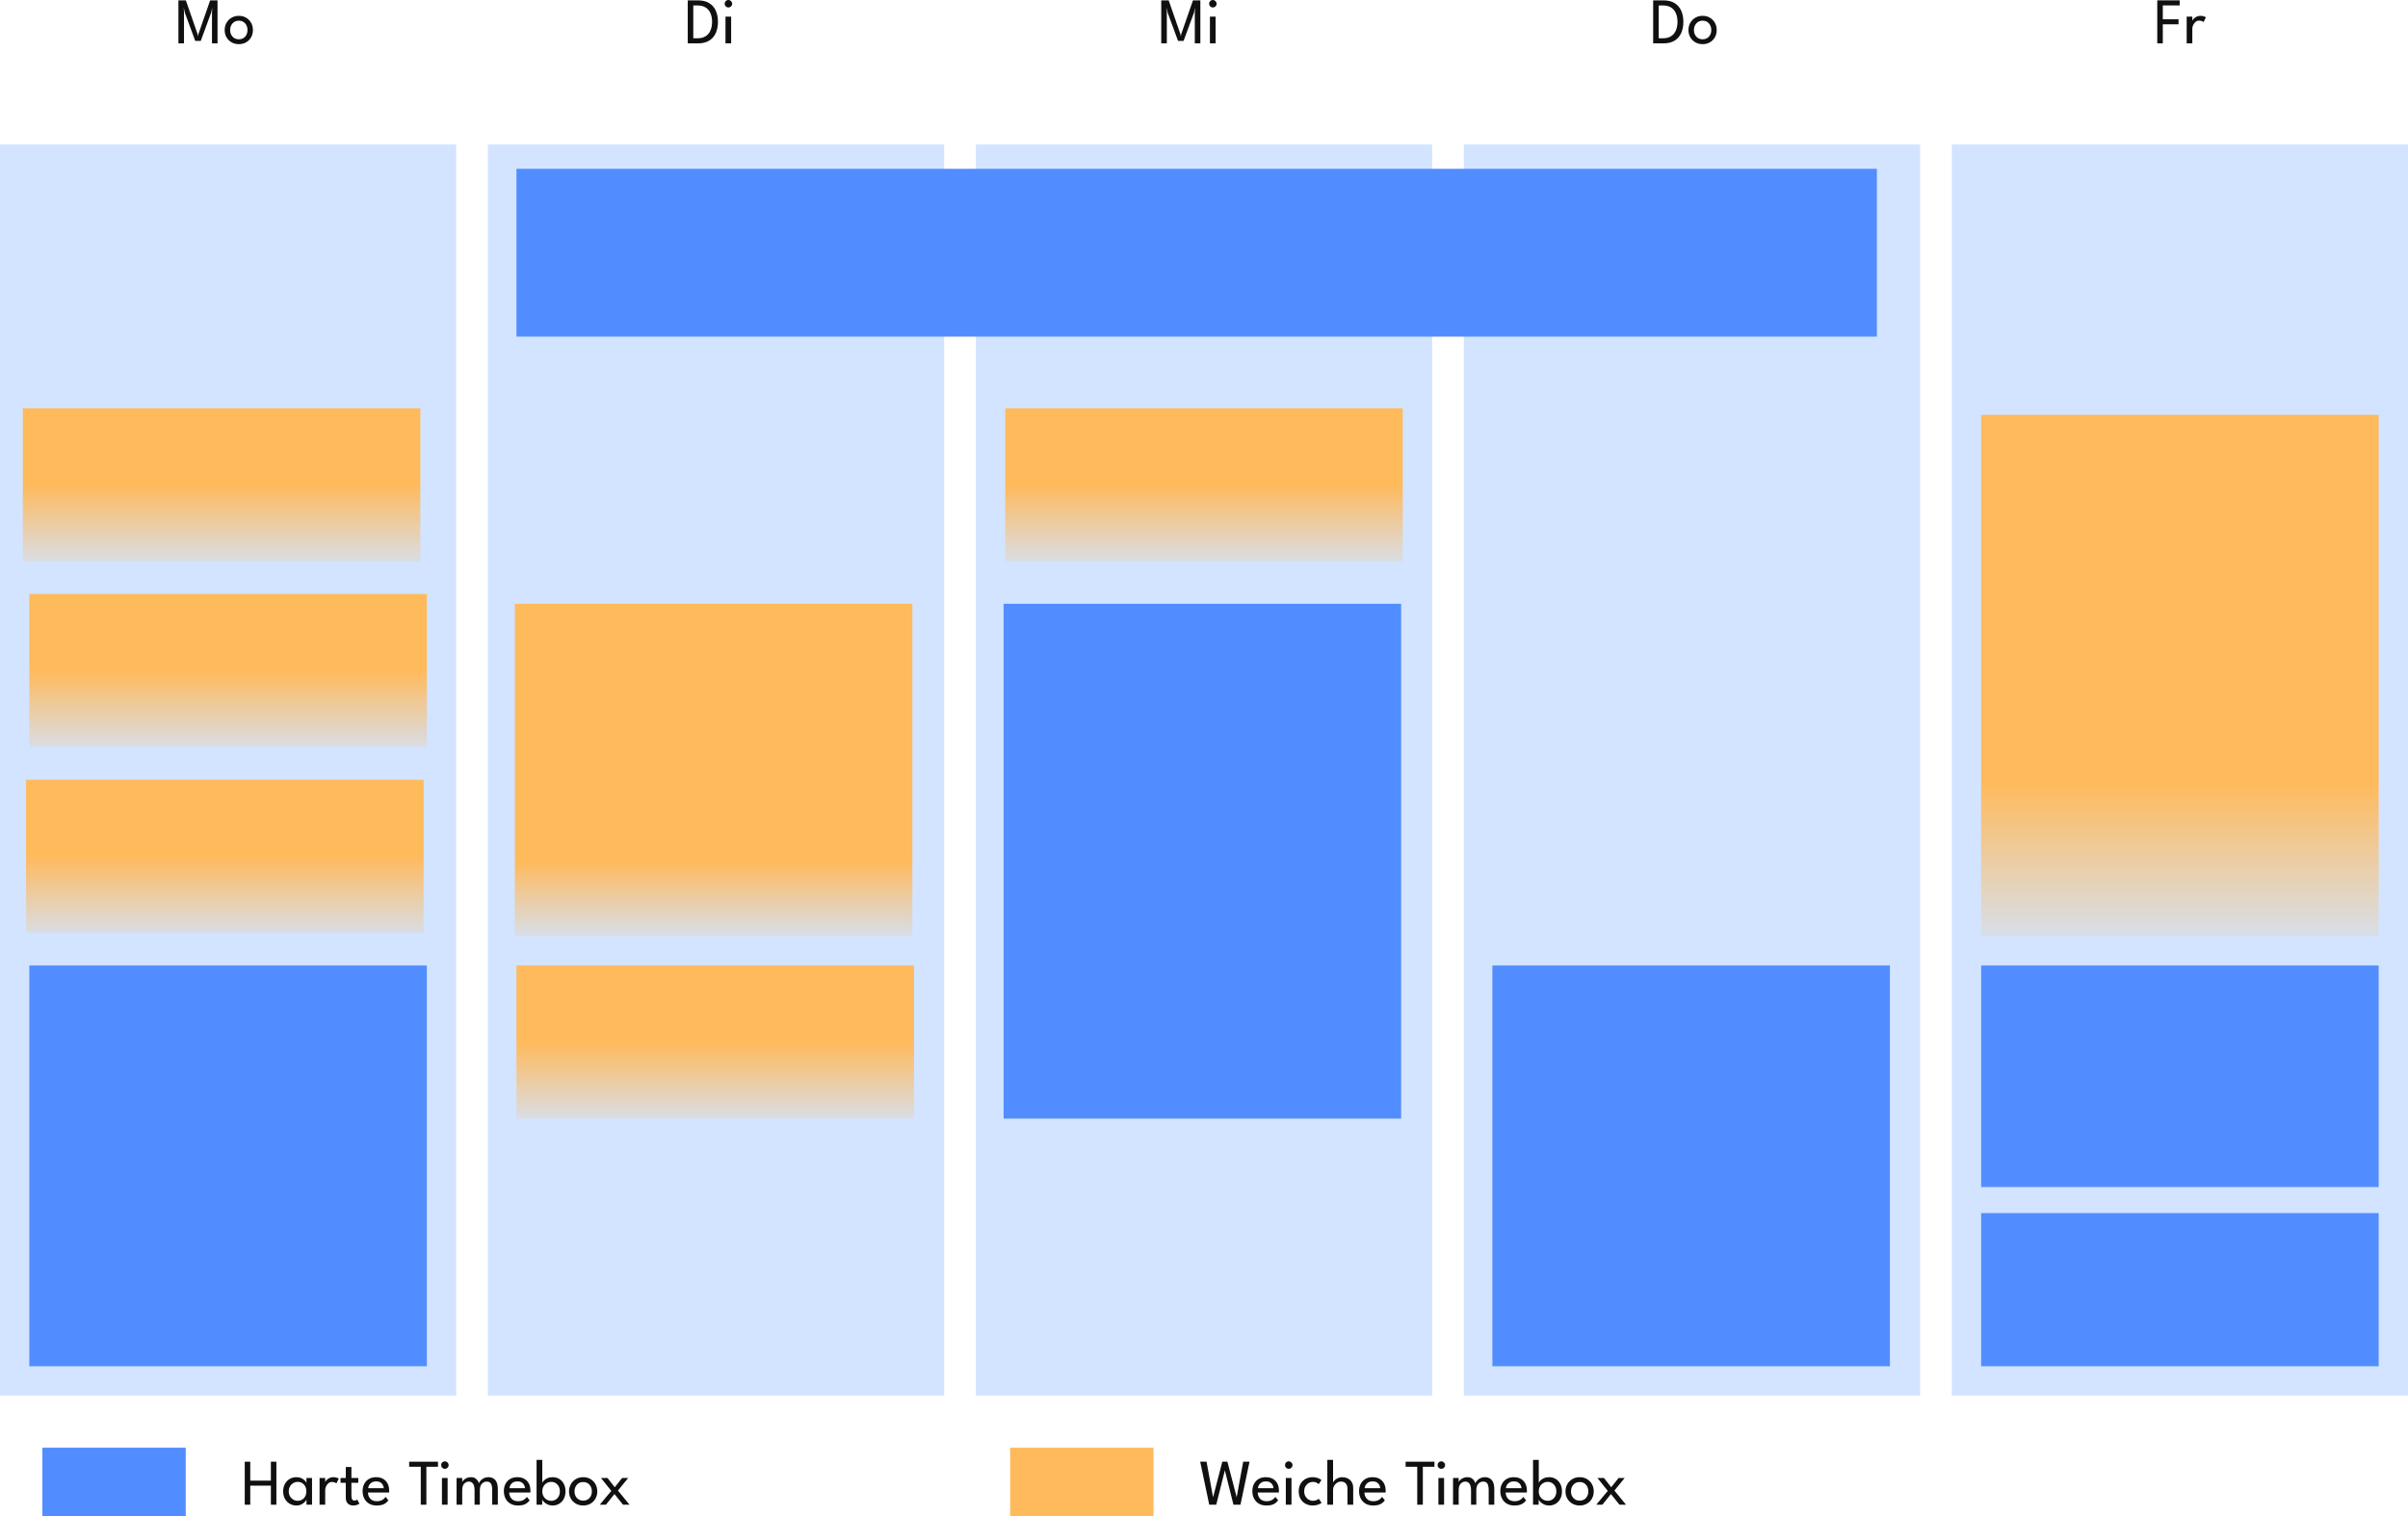 <?xml version="1.0" encoding="UTF-8" standalone="no"?>
<!DOCTYPE svg PUBLIC "-//W3C//DTD SVG 1.1//EN" "http://www.w3.org/Graphics/SVG/1.1/DTD/svg11.dtd">
<svg xmlns="http://www.w3.org/2000/svg" xmlns:xl="http://www.w3.org/1999/xlink" xmlns:dc="http://purl.org/dc/elements/1.1/" version="1.1" viewBox="82 14.69 739 465.31" width="739" height="465.31">
  <defs>
    <linearGradient x1="0" x2="1" id="Gradient" gradientUnits="userSpaceOnUse">
      <stop offset="0" stop-color="#ffba5c"/>
      <stop offset=".774" stop-color="#ffba5c"/>
      <stop offset="1" stop-color="#ffba5c" stop-opacity=".136"/>
    </linearGradient>
    <linearGradient id="Obj_Gradient" xl:href="#Gradient" gradientTransform="translate(301 200) rotate(90) scale(102)"/>
    <linearGradient x1="0" x2="1" id="Gradient_2" gradientUnits="userSpaceOnUse">
      <stop offset="0" stop-color="#ffba5c"/>
      <stop offset=".705" stop-color="#ffba5c"/>
      <stop offset="1" stop-color="#ffba5c" stop-opacity=".139"/>
    </linearGradient>
    <linearGradient id="Obj_Gradient_2" xl:href="#Gradient_2" gradientTransform="translate(751 142) rotate(90) scale(160)"/>
    <linearGradient x1="0" x2="1" id="Gradient_3" gradientUnits="userSpaceOnUse">
      <stop offset="0" stop-color="#ffba5c"/>
      <stop offset=".5" stop-color="#ffba5c"/>
      <stop offset="1" stop-color="#ffba5c" stop-opacity=".163"/>
    </linearGradient>
    <linearGradient id="Obj_Gradient_3" xl:href="#Gradient_3" gradientTransform="translate(150 140) rotate(90) scale(47)"/>
    <linearGradient id="Obj_Gradient_4" xl:href="#Gradient_3" gradientTransform="translate(451.5 140) rotate(90) scale(47)"/>
    <linearGradient id="Obj_Gradient_5" xl:href="#Gradient_3" gradientTransform="translate(301.5 311) rotate(90) scale(47)"/>
    <linearGradient id="Obj_Gradient_6" xl:href="#Gradient_3" gradientTransform="translate(152 197) rotate(90) scale(47)"/>
    <linearGradient id="Obj_Gradient_7" xl:href="#Gradient_3" gradientTransform="translate(151 254) rotate(90) scale(47)"/>
  </defs>
  <g id="Canvas_Form" fill="none" stroke-opacity="1" stroke-dasharray="none" fill-opacity="1" stroke="none">
    <title>Canvas Form</title>
    <g id="Canvas_Form_Ebene_4">
      <title>Ebene 4</title>
      <g id="Graphic_802">
        <rect x="231.75" y="59" width="140" height="384" fill="#d2e4ff"/>
      </g>
      <g id="Graphic_801">
        <rect x="240" y="200" width="122" height="102" fill="url(#Obj_Gradient)"/>
      </g>
      <g id="Graphic_805">
        <rect x="381.5" y="59" width="140" height="384" fill="#d2e4ff"/>
      </g>
      <g id="Graphic_803">
        <rect x="390" y="200" width="122" height="158" fill="#528dff"/>
      </g>
      <g id="Graphic_808">
        <rect x="531.25" y="59" width="140" height="384" fill="#d2e4ff"/>
      </g>
      <g id="Graphic_806">
        <rect x="540" y="311" width="122" height="123" fill="#528dff"/>
      </g>
      <g id="Graphic_811">
        <rect x="681" y="59" width="140" height="384" fill="#d2e4ff"/>
      </g>
      <g id="Graphic_810">
        <rect x="690" y="142" width="122" height="160" fill="url(#Obj_Gradient_2)"/>
      </g>
      <g id="Graphic_814">
        <rect x="82" y="59" width="140" height="384" fill="#d2e4ff"/>
      </g>
      <g id="Graphic_812">
        <rect x="91" y="311" width="122" height="123" fill="#528dff"/>
      </g>
      <g id="Graphic_800">
        <rect x="240.5" y="66.5" width="417.5" height="51.5" fill="#528dff"/>
      </g>
      <g id="Graphic_821">
        <rect x="89" y="140" width="122" height="47" fill="url(#Obj_Gradient_3)"/>
      </g>
      <g id="Graphic_823">
        <rect x="690" y="311" width="122" height="68" fill="#528dff"/>
      </g>
      <g id="Graphic_824">
        <rect x="690" y="387" width="122" height="47" fill="#528dff"/>
      </g>
      <g id="Graphic_825">
        <rect x="390.5" y="140" width="122" height="47" fill="url(#Obj_Gradient_4)"/>
      </g>
      <g id="Graphic_826">
        <rect x="240.5" y="311" width="122" height="47" fill="url(#Obj_Gradient_5)"/>
      </g>
      <g id="Graphic_827">
        <rect x="91" y="197" width="122" height="47" fill="url(#Obj_Gradient_6)"/>
      </g>
      <g id="Graphic_829">
        <rect x="90" y="254" width="122" height="47" fill="url(#Obj_Gradient_7)"/>
      </g>
    </g>
    <g id="Canvas_Form_Ebene_2">
      <title>Ebene 2</title>
      <g id="Group_859">
        <title>Fr</title>
        <g id="Graphic_857">
          <path d="M 744.05 14.8 L 750.93 14.8 L 750.93 16.35 L 745.75 16.35 L 745.75 20.61 L 750.58 20.61 L 750.58 22.15 L 745.75 22.15 L 745.75 28 L 744.05 28 Z" fill="#101010"/>
        </g>
        <g id="Graphic_858">
          <path d="M 754.81 28 L 753.08 28 L 753.08 19.79 L 754.81 19.79 L 754.81 21.05 C 754.883 20.87 755.032 20.662 755.255 20.425 C 755.478 20.188 755.765 19.983 756.115 19.81 C 756.465 19.637 756.877 19.55 757.35 19.55 C 757.73 19.55 758.065 19.602 758.355 19.705 C 758.645 19.808 758.85 19.91 758.97 20.01 L 758.26 21.45 C 758.167 21.363 758.003 21.27 757.77 21.17 C 757.537 21.07 757.247 21.02 756.9 21.02 C 756.46 21.02 756.083 21.157 755.77 21.43 C 755.457 21.703 755.218 22.032 755.055 22.415 C 754.892 22.798 754.81 23.153 754.81 23.48 Z" fill="#101010"/>
        </g>
      </g>
      <g id="Group_862">
        <title>Do</title>
        <g id="Graphic_860">
          <path d="M 589.345 14.8 L 592.455 14.8 C 593.862 14.8 595.02 15.082 595.93 15.645 C 596.84 16.208 597.515 16.987 597.955 17.98 C 598.395 18.973 598.615 20.11 598.615 21.39 C 598.615 22.677 598.395 23.817 597.955 24.81 C 597.515 25.803 596.842 26.583 595.935 27.15 C 595.028 27.717 593.868 28 592.455 28 L 589.345 28 Z M 591.045 16.36 L 591.045 26.44 L 592.315 26.44 C 593.348 26.44 594.197 26.223 594.86 25.79 C 595.523 25.357 596.013 24.762 596.33 24.005 C 596.647 23.248 596.808 22.383 596.815 21.41 C 596.815 20.437 596.658 19.57 596.345 18.81 C 596.032 18.05 595.542 17.452 594.875 17.015 C 594.208 16.578 593.355 16.36 592.315 16.36 Z" fill="#101010"/>
        </g>
        <g id="Graphic_861">
          <path d="M 604.535 28.24 C 603.688 28.24 602.937 28.05 602.28 27.67 C 601.623 27.29 601.108 26.775 600.735 26.125 C 600.362 25.475 600.175 24.74 600.175 23.92 C 600.175 23.1 600.362 22.36 600.735 21.7 C 601.108 21.04 601.623 20.517 602.28 20.13 C 602.937 19.743 603.688 19.55 604.535 19.55 C 605.375 19.55 606.12 19.743 606.77 20.13 C 607.42 20.517 607.928 21.04 608.295 21.7 C 608.662 22.36 608.845 23.1 608.845 23.92 C 608.845 24.74 608.662 25.475 608.295 26.125 C 607.928 26.775 607.42 27.29 606.77 27.67 C 606.12 28.05 605.375 28.24 604.535 28.24 Z M 604.535 26.75 C 605.335 26.75 605.977 26.48 606.46 25.94 C 606.943 25.4 607.185 24.723 607.185 23.91 C 607.185 23.103 606.943 22.423 606.46 21.87 C 605.977 21.317 605.335 21.04 604.535 21.04 C 603.728 21.04 603.08 21.317 602.59 21.87 C 602.1 22.423 601.855 23.103 601.855 23.91 C 601.855 24.723 602.1 25.4 602.59 25.94 C 603.08 26.48 603.728 26.75 604.535 26.75 Z" fill="#101010"/>
        </g>
      </g>
      <g id="Group_865">
        <title>Mi</title>
        <g id="Graphic_863">
          <path d="M 450.38 14.8 L 450.38 28 L 448.68 28 L 448.68 18.47 L 448.77 17.01 L 448.41 18.62 L 445.23 27.25 L 443.54 27.25 L 440.36 18.62 L 440.01 17.01 L 440.09 18.47 L 440.09 28 L 438.38 28 L 438.38 14.8 L 440.66 14.8 L 444.26 25.16 L 444.38 25.83 L 444.51 25.16 L 448.12 14.8 Z" fill="#101010"/>
        </g>
        <g id="Graphic_864">
          <path d="M 454.21 16.98 C 453.897 16.98 453.628 16.868 453.405 16.645 C 453.182 16.422 453.07 16.153 453.07 15.84 C 453.07 15.527 453.182 15.257 453.405 15.03 C 453.628 14.803 453.897 14.69 454.21 14.69 C 454.523 14.69 454.795 14.803 455.025 15.03 C 455.255 15.257 455.37 15.527 455.37 15.84 C 455.37 16.153 455.257 16.422 455.03 16.645 C 454.803 16.868 454.53 16.98 454.21 16.98 Z M 453.32 28 L 453.32 19.79 L 455.06 19.79 L 455.06 28 Z" fill="#101010"/>
        </g>
      </g>
      <g id="Group_868">
        <title>Di</title>
        <g id="Graphic_866">
          <path d="M 293.065 14.8 L 296.175 14.8 C 297.582 14.8 298.74 15.082 299.65 15.645 C 300.56 16.208 301.235 16.987 301.675 17.98 C 302.115 18.973 302.335 20.11 302.335 21.39 C 302.335 22.677 302.115 23.817 301.675 24.81 C 301.235 25.803 300.562 26.583 299.655 27.15 C 298.748 27.717 297.588 28 296.175 28 L 293.065 28 Z M 294.765 16.36 L 294.765 26.44 L 296.035 26.44 C 297.068 26.44 297.917 26.223 298.58 25.79 C 299.243 25.357 299.733 24.762 300.05 24.005 C 300.367 23.248 300.528 22.383 300.535 21.41 C 300.535 20.437 300.378 19.57 300.065 18.81 C 299.752 18.05 299.262 17.452 298.595 17.015 C 297.928 16.578 297.075 16.36 296.035 16.36 Z" fill="#101010"/>
        </g>
        <g id="Graphic_867">
          <path d="M 305.535 16.98 C 305.222 16.98 304.953 16.868 304.73 16.645 C 304.507 16.422 304.395 16.153 304.395 15.84 C 304.395 15.527 304.507 15.257 304.73 15.03 C 304.953 14.803 305.222 14.69 305.535 14.69 C 305.848 14.69 306.12 14.803 306.35 15.03 C 306.58 15.257 306.695 15.527 306.695 15.84 C 306.695 16.153 306.582 16.422 306.355 16.645 C 306.128 16.868 305.855 16.98 305.535 16.98 Z M 304.645 28 L 304.645 19.79 L 306.385 19.79 L 306.385 28 Z" fill="#101010"/>
        </g>
      </g>
      <g id="Group_871">
        <title>Mo</title>
        <g id="Graphic_869">
          <path d="M 148.757 14.8 L 148.757 28 L 147.057 28 L 147.057 18.47 L 147.147 17.01 L 146.787 18.62 L 143.607 27.25 L 141.917 27.25 L 138.737 18.62 L 138.387 17.01 L 138.467 18.47 L 138.467 28 L 136.757 28 L 136.757 14.8 L 139.037 14.8 L 142.637 25.16 L 142.757 25.83 L 142.887 25.16 L 146.497 14.8 Z" fill="#101010"/>
        </g>
        <g id="Graphic_870">
          <path d="M 155.307 28.24 C 154.46 28.24 153.708 28.05 153.052 27.67 C 152.395 27.29 151.88 26.775 151.507 26.125 C 151.133 25.475 150.947 24.74 150.947 23.92 C 150.947 23.1 151.133 22.36 151.507 21.7 C 151.88 21.04 152.395 20.517 153.052 20.13 C 153.708 19.743 154.46 19.55 155.307 19.55 C 156.147 19.55 156.892 19.743 157.542 20.13 C 158.192 20.517 158.7 21.04 159.067 21.7 C 159.433 22.36 159.617 23.1 159.617 23.92 C 159.617 24.74 159.433 25.475 159.067 26.125 C 158.7 26.775 158.192 27.29 157.542 27.67 C 156.892 28.05 156.147 28.24 155.307 28.24 Z M 155.307 26.75 C 156.107 26.75 156.748 26.48 157.232 25.94 C 157.715 25.4 157.957 24.723 157.957 23.91 C 157.957 23.103 157.715 22.423 157.232 21.87 C 156.748 21.317 156.107 21.04 155.307 21.04 C 154.5 21.04 153.852 21.317 153.362 21.87 C 152.872 22.423 152.627 23.103 152.627 23.91 C 152.627 24.723 152.872 25.4 153.362 25.94 C 153.852 26.48 154.5 26.75 155.307 26.75 Z" fill="#101010"/>
        </g>
      </g>
    </g>
    <g id="Canvas_Form_Ebene_5">
      <title>Ebene 5</title>
      <g id="Graphic_816">
        <rect x="95" y="459" width="44" height="21" fill="#528dff"/>
      </g>
      <g id="Graphic_817">
        <rect x="392" y="459" width="44" height="21" fill="#ffba5c"/>
      </g>
      <g id="Group_843">
        <title>Weiche Timebox</title>
        <g id="Graphic_830">
          <path d="M 462.69 476.5 L 460.54 476.5 L 457.9 465.95 L 455.26 476.5 L 453.11 476.5 L 450.33 463.3 L 452.28 463.3 L 454.28 474.22 L 457.12 463.3 L 458.68 463.3 L 461.53 474.21 L 463.53 463.3 L 465.47 463.3 Z" fill="#101010"/>
        </g>
        <g id="Graphic_831">
          <path d="M 467.98 472.75 C 467.993 473.49 468.23 474.122 468.69 474.645 C 469.15 475.168 469.833 475.43 470.74 475.43 C 471.247 475.43 471.678 475.355 472.035 475.205 C 472.392 475.055 472.682 474.875 472.905 474.665 C 473.128 474.455 473.293 474.267 473.4 474.1 L 474.25 475.15 C 473.91 475.637 473.465 476.023 472.915 476.31 C 472.365 476.597 471.603 476.74 470.63 476.74 C 469.75 476.74 468.988 476.552 468.345 476.175 C 467.702 475.798 467.207 475.277 466.86 474.61 C 466.513 473.943 466.34 473.173 466.34 472.3 C 466.34 471.5 466.503 470.778 466.83 470.135 C 467.157 469.492 467.632 468.983 468.255 468.61 C 468.878 468.237 469.63 468.05 470.51 468.05 C 471.723 468.05 472.692 468.42 473.415 469.16 C 474.138 469.9 474.5 470.907 474.5 472.18 C 474.5 472.233 474.497 472.33 474.49 472.47 C 474.483 472.61 474.477 472.703 474.47 472.75 Z M 472.84 471.44 C 472.827 471.167 472.747 470.867 472.6 470.54 C 472.453 470.213 472.213 469.933 471.88 469.7 C 471.547 469.467 471.097 469.35 470.53 469.35 C 469.943 469.35 469.472 469.463 469.115 469.69 C 468.758 469.917 468.497 470.192 468.33 470.515 C 468.163 470.838 468.067 471.147 468.04 471.44 Z" fill="#101010"/>
        </g>
        <g id="Graphic_832">
          <path d="M 477.5 465.48 C 477.187 465.48 476.918 465.368 476.695 465.145 C 476.472 464.922 476.36 464.653 476.36 464.34 C 476.36 464.027 476.472 463.757 476.695 463.53 C 476.918 463.303 477.187 463.19 477.5 463.19 C 477.813 463.19 478.085 463.303 478.315 463.53 C 478.545 463.757 478.66 464.027 478.66 464.34 C 478.66 464.653 478.547 464.922 478.32 465.145 C 478.093 465.368 477.82 465.48 477.5 465.48 Z M 476.61 476.5 L 476.61 468.29 L 478.35 468.29 L 478.35 476.5 Z" fill="#101010"/>
        </g>
        <g id="Graphic_833">
          <path d="M 484.88 475.3 C 485.4 475.3 485.82 475.217 486.14 475.05 C 486.46 474.883 486.66 474.763 486.74 474.69 L 487.59 475.94 C 487.523 476 487.365 476.095 487.115 476.225 C 486.865 476.355 486.545 476.473 486.155 476.58 C 485.765 476.687 485.323 476.74 484.83 476.74 C 484.077 476.74 483.377 476.572 482.73 476.235 C 482.083 475.898 481.562 475.407 481.165 474.76 C 480.768 474.113 480.57 473.323 480.57 472.39 C 480.57 471.457 480.768 470.667 481.165 470.02 C 481.562 469.373 482.083 468.883 482.73 468.55 C 483.377 468.217 484.077 468.05 484.83 468.05 C 485.317 468.05 485.75 468.108 486.13 468.225 C 486.51 468.342 486.823 468.47 487.07 468.61 C 487.317 468.75 487.48 468.857 487.56 468.93 L 486.7 470.18 C 486.62 470.107 486.43 469.973 486.13 469.78 C 485.83 469.587 485.413 469.49 484.88 469.49 C 484.453 469.49 484.038 469.605 483.635 469.835 C 483.232 470.065 482.9 470.397 482.64 470.83 C 482.38 471.263 482.25 471.783 482.25 472.39 C 482.25 472.997 482.38 473.517 482.64 473.95 C 482.9 474.383 483.232 474.717 483.635 474.95 C 484.038 475.183 484.453 475.3 484.88 475.3 Z" fill="#101010"/>
        </g>
        <g id="Graphic_834">
          <path d="M 493.96 468.05 C 494.5 468.05 495.023 468.163 495.53 468.39 C 496.037 468.617 496.457 468.975 496.79 469.465 C 497.123 469.955 497.29 470.593 497.29 471.38 L 497.29 476.5 L 495.53 476.5 L 495.53 471.72 C 495.53 470.907 495.345 470.315 494.975 469.945 C 494.605 469.575 494.12 469.39 493.52 469.39 C 493.12 469.39 492.737 469.503 492.37 469.73 C 492.003 469.957 491.702 470.263 491.465 470.65 C 491.228 471.037 491.11 471.477 491.11 471.97 L 491.11 476.5 L 489.35 476.5 L 489.35 462.74 L 491.11 462.74 L 491.11 469.75 C 491.163 469.523 491.323 469.277 491.59 469.01 C 491.857 468.743 492.197 468.517 492.61 468.33 C 493.023 468.143 493.473 468.05 493.96 468.05 Z" fill="#101010"/>
        </g>
        <g id="Graphic_835">
          <path d="M 500.73 472.75 C 500.743 473.49 500.98 474.122 501.44 474.645 C 501.9 475.168 502.583 475.43 503.49 475.43 C 503.997 475.43 504.428 475.355 504.785 475.205 C 505.142 475.055 505.432 474.875 505.655 474.665 C 505.878 474.455 506.043 474.267 506.15 474.1 L 507 475.15 C 506.66 475.637 506.215 476.023 505.665 476.31 C 505.115 476.597 504.353 476.74 503.38 476.74 C 502.5 476.74 501.738 476.552 501.095 476.175 C 500.452 475.798 499.957 475.277 499.61 474.61 C 499.263 473.943 499.09 473.173 499.09 472.3 C 499.09 471.5 499.253 470.778 499.58 470.135 C 499.907 469.492 500.382 468.983 501.005 468.61 C 501.628 468.237 502.38 468.05 503.26 468.05 C 504.473 468.05 505.442 468.42 506.165 469.16 C 506.888 469.9 507.25 470.907 507.25 472.18 C 507.25 472.233 507.247 472.33 507.24 472.47 C 507.233 472.61 507.227 472.703 507.22 472.75 Z M 505.59 471.44 C 505.577 471.167 505.497 470.867 505.35 470.54 C 505.203 470.213 504.963 469.933 504.63 469.7 C 504.297 469.467 503.847 469.35 503.28 469.35 C 502.693 469.35 502.222 469.463 501.865 469.69 C 501.508 469.917 501.247 470.192 501.08 470.515 C 500.913 470.838 500.817 471.147 500.79 471.44 Z" fill="#101010"/>
        </g>
        <g id="Graphic_836">
          <path d="M 516.94 464.85 L 513.38 464.85 L 513.38 463.3 L 522.22 463.3 L 522.22 464.85 L 518.66 464.85 L 518.66 476.5 L 516.94 476.5 Z" fill="#101010"/>
        </g>
        <g id="Graphic_837">
          <path d="M 524.33 465.48 C 524.017 465.48 523.748 465.368 523.525 465.145 C 523.302 464.922 523.19 464.653 523.19 464.34 C 523.19 464.027 523.302 463.757 523.525 463.53 C 523.748 463.303 524.017 463.19 524.33 463.19 C 524.643 463.19 524.915 463.303 525.145 463.53 C 525.375 463.757 525.49 464.027 525.49 464.34 C 525.49 464.653 525.377 464.922 525.15 465.145 C 524.923 465.368 524.65 465.48 524.33 465.48 Z M 523.44 476.5 L 523.44 468.29 L 525.18 468.29 L 525.18 476.5 Z" fill="#101010"/>
        </g>
        <g id="Graphic_838">
          <path d="M 537.69 468.05 C 538.603 468.05 539.315 468.348 539.825 468.945 C 540.335 469.542 540.59 470.467 540.59 471.72 L 540.59 476.5 L 538.87 476.5 L 538.87 472.07 C 538.87 471.183 538.747 470.517 538.5 470.07 C 538.253 469.623 537.803 469.4 537.15 469.4 C 536.623 469.4 536.145 469.615 535.715 470.045 C 535.285 470.475 535.07 471.15 535.07 472.07 L 535.07 476.5 L 533.45 476.5 L 533.45 472.07 C 533.45 471.183 533.297 470.517 532.99 470.07 C 532.683 469.623 532.253 469.4 531.7 469.4 C 531.173 469.4 530.702 469.61 530.285 470.03 C 529.868 470.45 529.66 471.13 529.66 472.07 L 529.66 476.5 L 527.93 476.5 L 527.93 468.29 L 529.66 468.29 L 529.66 469.55 C 529.727 469.343 529.885 469.123 530.135 468.89 C 530.385 468.657 530.7 468.458 531.08 468.295 C 531.46 468.132 531.887 468.05 532.36 468.05 C 532.853 468.05 533.267 468.152 533.6 468.355 C 533.933 468.558 534.197 468.805 534.39 469.095 C 534.583 469.385 534.717 469.66 534.79 469.92 C 534.883 469.633 535.063 469.347 535.33 469.06 C 535.597 468.773 535.932 468.533 536.335 468.34 C 536.738 468.147 537.19 468.05 537.69 468.05 Z" fill="#101010"/>
        </g>
        <g id="Graphic_839">
          <path d="M 544.08 472.75 C 544.093 473.49 544.33 474.122 544.79 474.645 C 545.25 475.168 545.933 475.43 546.84 475.43 C 547.347 475.43 547.778 475.355 548.135 475.205 C 548.492 475.055 548.782 474.875 549.005 474.665 C 549.228 474.455 549.393 474.267 549.5 474.1 L 550.35 475.15 C 550.01 475.637 549.565 476.023 549.015 476.31 C 548.465 476.597 547.703 476.74 546.73 476.74 C 545.85 476.74 545.088 476.552 544.445 476.175 C 543.802 475.798 543.307 475.277 542.96 474.61 C 542.613 473.943 542.44 473.173 542.44 472.3 C 542.44 471.5 542.603 470.778 542.93 470.135 C 543.257 469.492 543.732 468.983 544.355 468.61 C 544.978 468.237 545.73 468.05 546.61 468.05 C 547.823 468.05 548.792 468.42 549.515 469.16 C 550.238 469.9 550.6 470.907 550.6 472.18 C 550.6 472.233 550.597 472.33 550.59 472.47 C 550.583 472.61 550.577 472.703 550.57 472.75 Z M 548.94 471.44 C 548.927 471.167 548.847 470.867 548.7 470.54 C 548.553 470.213 548.313 469.933 547.98 469.7 C 547.647 469.467 547.197 469.35 546.63 469.35 C 546.043 469.35 545.572 469.463 545.215 469.69 C 544.858 469.917 544.597 470.192 544.43 470.515 C 544.263 470.838 544.167 471.147 544.14 471.44 Z" fill="#101010"/>
        </g>
        <g id="Graphic_840">
          <path d="M 552.48 476.5 L 552.48 462.74 L 554.24 462.74 L 554.24 469.83 C 554.28 469.623 554.437 469.38 554.71 469.1 C 554.983 468.82 555.35 468.575 555.81 468.365 C 556.27 468.155 556.8 468.05 557.4 468.05 C 558.16 468.05 558.838 468.23 559.435 468.59 C 560.032 468.95 560.502 469.457 560.845 470.11 C 561.188 470.763 561.36 471.527 561.36 472.4 C 561.36 473.273 561.188 474.035 560.845 474.685 C 560.502 475.335 560.032 475.84 559.435 476.2 C 558.838 476.56 558.16 476.74 557.4 476.74 C 556.833 476.74 556.323 476.633 555.87 476.42 C 555.417 476.207 555.045 475.957 554.755 475.67 C 554.465 475.383 554.283 475.127 554.21 474.9 L 554.21 476.5 Z M 559.63 472.4 C 559.63 471.807 559.51 471.293 559.27 470.86 C 559.03 470.427 558.71 470.09 558.31 469.85 C 557.91 469.61 557.477 469.49 557.01 469.49 C 556.497 469.49 556.03 469.612 555.61 469.855 C 555.19 470.098 554.857 470.438 554.61 470.875 C 554.363 471.312 554.24 471.82 554.24 472.4 C 554.24 472.98 554.363 473.488 554.61 473.925 C 554.857 474.362 555.19 474.7 555.61 474.94 C 556.03 475.18 556.497 475.3 557.01 475.3 C 557.477 475.3 557.91 475.182 558.31 474.945 C 558.71 474.708 559.03 474.373 559.27 473.94 C 559.51 473.507 559.63 472.993 559.63 472.4 Z" fill="#101010"/>
        </g>
        <g id="Graphic_841">
          <path d="M 566.8 476.74 C 565.953 476.74 565.202 476.55 564.545 476.17 C 563.888 475.79 563.373 475.275 563 474.625 C 562.627 473.975 562.44 473.24 562.44 472.42 C 562.44 471.6 562.627 470.86 563 470.2 C 563.373 469.54 563.888 469.017 564.545 468.63 C 565.202 468.243 565.953 468.05 566.8 468.05 C 567.64 468.05 568.385 468.243 569.035 468.63 C 569.685 469.017 570.193 469.54 570.56 470.2 C 570.927 470.86 571.11 471.6 571.11 472.42 C 571.11 473.24 570.927 473.975 570.56 474.625 C 570.193 475.275 569.685 475.79 569.035 476.17 C 568.385 476.55 567.64 476.74 566.8 476.74 Z M 566.8 475.25 C 567.6 475.25 568.242 474.98 568.725 474.44 C 569.208 473.9 569.45 473.223 569.45 472.41 C 569.45 471.603 569.208 470.923 568.725 470.37 C 568.242 469.817 567.6 469.54 566.8 469.54 C 565.993 469.54 565.345 469.817 564.855 470.37 C 564.365 470.923 564.12 471.603 564.12 472.41 C 564.12 473.223 564.365 473.9 564.855 474.44 C 565.345 474.98 565.993 475.25 566.8 475.25 Z" fill="#101010"/>
        </g>
        <g id="Graphic_842">
          <path d="M 577.45 472.16 L 581.01 476.5 L 579.01 476.5 L 576.38 473.23 L 573.76 476.5 L 571.87 476.5 L 575.42 472.26 L 572.23 468.29 L 574.24 468.29 L 576.47 471.14 L 578.74 468.29 L 580.6 468.29 Z" fill="#101010"/>
        </g>
      </g>
      <g id="Group_856">
        <title>Harte Timebox</title>
        <g id="Graphic_844">
          <path d="M 165.13 470.65 L 158.8 470.65 L 158.8 476.5 L 157.11 476.5 L 157.11 463.3 L 158.8 463.3 L 158.8 469.11 L 165.13 469.11 L 165.13 463.3 L 166.82 463.3 L 166.82 476.5 L 165.13 476.5 Z" fill="#101010"/>
        </g>
        <g id="Graphic_845">
          <path d="M 176.06 476.5 L 176.06 474.9 C 176.007 475.067 175.852 475.297 175.595 475.59 C 175.338 475.883 174.988 476.148 174.545 476.385 C 174.102 476.622 173.58 476.74 172.98 476.74 C 172.22 476.74 171.532 476.56 170.915 476.2 C 170.298 475.84 169.808 475.335 169.445 474.685 C 169.082 474.035 168.9 473.273 168.9 472.4 C 168.9 471.527 169.082 470.763 169.445 470.11 C 169.808 469.457 170.298 468.95 170.915 468.59 C 171.532 468.23 172.22 468.05 172.98 468.05 C 173.573 468.05 174.088 468.157 174.525 468.37 C 174.962 468.583 175.31 468.83 175.57 469.11 C 175.83 469.39 175.987 469.63 176.04 469.83 L 176.04 468.29 L 177.76 468.29 L 177.76 476.5 Z M 170.62 472.4 C 170.62 472.993 170.75 473.507 171.01 473.94 C 171.27 474.373 171.608 474.708 172.025 474.945 C 172.442 475.182 172.887 475.3 173.36 475.3 C 174.127 475.3 174.762 475.035 175.265 474.505 C 175.768 473.975 176.02 473.273 176.02 472.4 C 176.02 471.527 175.768 470.823 175.265 470.29 C 174.762 469.757 174.127 469.49 173.36 469.49 C 172.887 469.49 172.442 469.61 172.025 469.85 C 171.608 470.09 171.27 470.427 171.01 470.86 C 170.75 471.293 170.62 471.807 170.62 472.4 Z" fill="#101010"/>
        </g>
        <g id="Graphic_846">
          <path d="M 181.8 476.5 L 180.07 476.5 L 180.07 468.29 L 181.8 468.29 L 181.8 469.55 C 181.873 469.37 182.022 469.162 182.245 468.925 C 182.468 468.688 182.755 468.483 183.105 468.31 C 183.455 468.137 183.867 468.05 184.34 468.05 C 184.72 468.05 185.055 468.102 185.345 468.205 C 185.635 468.308 185.84 468.41 185.96 468.51 L 185.25 469.95 C 185.157 469.863 184.993 469.77 184.76 469.67 C 184.527 469.57 184.237 469.52 183.89 469.52 C 183.45 469.52 183.073 469.657 182.76 469.93 C 182.447 470.203 182.208 470.532 182.045 470.915 C 181.882 471.298 181.8 471.653 181.8 471.98 Z" fill="#101010"/>
        </g>
        <g id="Graphic_847">
          <path d="M 186.51 468.29 L 188.12 468.29 L 188.12 464.92 L 189.85 464.92 L 189.85 468.29 L 191.96 468.29 L 191.96 469.78 L 189.85 469.78 L 189.85 473.84 C 189.85 474.327 189.935 474.682 190.105 474.905 C 190.275 475.128 190.503 475.24 190.79 475.24 C 191.037 475.24 191.232 475.193 191.375 475.1 C 191.518 475.007 191.603 474.943 191.63 474.91 L 192.32 476.19 C 192.253 476.25 192.047 476.357 191.7 476.51 C 191.353 476.663 190.91 476.74 190.37 476.74 C 189.73 476.74 189.195 476.545 188.765 476.155 C 188.335 475.765 188.12 475.147 188.12 474.3 L 188.12 469.78 L 186.51 469.78 Z" fill="#101010"/>
        </g>
        <g id="Graphic_848">
          <path d="M 194.92 472.75 C 194.933 473.49 195.17 474.122 195.63 474.645 C 196.09 475.168 196.773 475.43 197.68 475.43 C 198.187 475.43 198.618 475.355 198.975 475.205 C 199.332 475.055 199.622 474.875 199.845 474.665 C 200.068 474.455 200.233 474.267 200.34 474.1 L 201.19 475.15 C 200.85 475.637 200.405 476.023 199.855 476.31 C 199.305 476.597 198.543 476.74 197.57 476.74 C 196.69 476.74 195.928 476.552 195.285 476.175 C 194.642 475.798 194.147 475.277 193.8 474.61 C 193.453 473.943 193.28 473.173 193.28 472.3 C 193.28 471.5 193.443 470.778 193.77 470.135 C 194.097 469.492 194.572 468.983 195.195 468.61 C 195.818 468.237 196.57 468.05 197.45 468.05 C 198.663 468.05 199.632 468.42 200.355 469.16 C 201.078 469.9 201.44 470.907 201.44 472.18 C 201.44 472.233 201.437 472.33 201.43 472.47 C 201.423 472.61 201.417 472.703 201.41 472.75 Z M 199.78 471.44 C 199.767 471.167 199.687 470.867 199.54 470.54 C 199.393 470.213 199.153 469.933 198.82 469.7 C 198.487 469.467 198.037 469.35 197.47 469.35 C 196.883 469.35 196.412 469.463 196.055 469.69 C 195.698 469.917 195.437 470.192 195.27 470.515 C 195.103 470.838 195.007 471.147 194.98 471.44 Z" fill="#101010"/>
        </g>
        <g id="Graphic_849">
          <path d="M 211.13 464.85 L 207.57 464.85 L 207.57 463.3 L 216.41 463.3 L 216.41 464.85 L 212.85 464.85 L 212.85 476.5 L 211.13 476.5 Z" fill="#101010"/>
        </g>
        <g id="Graphic_850">
          <path d="M 218.52 465.48 C 218.207 465.48 217.938 465.368 217.715 465.145 C 217.492 464.922 217.38 464.653 217.38 464.34 C 217.38 464.027 217.492 463.757 217.715 463.53 C 217.938 463.303 218.207 463.19 218.52 463.19 C 218.833 463.19 219.105 463.303 219.335 463.53 C 219.565 463.757 219.68 464.027 219.68 464.34 C 219.68 464.653 219.567 464.922 219.34 465.145 C 219.113 465.368 218.84 465.48 218.52 465.48 Z M 217.63 476.5 L 217.63 468.29 L 219.37 468.29 L 219.37 476.5 Z" fill="#101010"/>
        </g>
        <g id="Graphic_851">
          <path d="M 231.88 468.05 C 232.793 468.05 233.505 468.348 234.015 468.945 C 234.525 469.542 234.78 470.467 234.78 471.72 L 234.78 476.5 L 233.06 476.5 L 233.06 472.07 C 233.06 471.183 232.937 470.517 232.69 470.07 C 232.443 469.623 231.993 469.4 231.34 469.4 C 230.813 469.4 230.335 469.615 229.905 470.045 C 229.475 470.475 229.26 471.15 229.26 472.07 L 229.26 476.5 L 227.64 476.5 L 227.64 472.07 C 227.64 471.183 227.487 470.517 227.18 470.07 C 226.873 469.623 226.443 469.4 225.89 469.4 C 225.363 469.4 224.892 469.61 224.475 470.03 C 224.058 470.45 223.85 471.13 223.85 472.07 L 223.85 476.5 L 222.12 476.5 L 222.12 468.29 L 223.85 468.29 L 223.85 469.55 C 223.917 469.343 224.075 469.123 224.325 468.89 C 224.575 468.657 224.89 468.458 225.27 468.295 C 225.65 468.132 226.077 468.05 226.55 468.05 C 227.043 468.05 227.457 468.152 227.79 468.355 C 228.123 468.558 228.387 468.805 228.58 469.095 C 228.773 469.385 228.907 469.66 228.98 469.92 C 229.073 469.633 229.253 469.347 229.52 469.06 C 229.787 468.773 230.122 468.533 230.525 468.34 C 230.928 468.147 231.38 468.05 231.88 468.05 Z" fill="#101010"/>
        </g>
        <g id="Graphic_852">
          <path d="M 238.27 472.75 C 238.283 473.49 238.52 474.122 238.98 474.645 C 239.44 475.168 240.123 475.43 241.03 475.43 C 241.537 475.43 241.968 475.355 242.325 475.205 C 242.682 475.055 242.972 474.875 243.195 474.665 C 243.418 474.455 243.583 474.267 243.69 474.1 L 244.54 475.15 C 244.2 475.637 243.755 476.023 243.205 476.31 C 242.655 476.597 241.893 476.74 240.92 476.74 C 240.04 476.74 239.278 476.552 238.635 476.175 C 237.992 475.798 237.497 475.277 237.15 474.61 C 236.803 473.943 236.63 473.173 236.63 472.3 C 236.63 471.5 236.793 470.778 237.12 470.135 C 237.447 469.492 237.922 468.983 238.545 468.61 C 239.168 468.237 239.92 468.05 240.8 468.05 C 242.013 468.05 242.982 468.42 243.705 469.16 C 244.428 469.9 244.79 470.907 244.79 472.18 C 244.79 472.233 244.787 472.33 244.78 472.47 C 244.773 472.61 244.767 472.703 244.76 472.75 Z M 243.13 471.44 C 243.117 471.167 243.037 470.867 242.89 470.54 C 242.743 470.213 242.503 469.933 242.17 469.7 C 241.837 469.467 241.387 469.35 240.82 469.35 C 240.233 469.35 239.762 469.463 239.405 469.69 C 239.048 469.917 238.787 470.192 238.62 470.515 C 238.453 470.838 238.357 471.147 238.33 471.44 Z" fill="#101010"/>
        </g>
        <g id="Graphic_853">
          <path d="M 246.67 476.5 L 246.67 462.74 L 248.43 462.74 L 248.43 469.83 C 248.47 469.623 248.627 469.38 248.9 469.1 C 249.173 468.82 249.54 468.575 250 468.365 C 250.46 468.155 250.99 468.05 251.59 468.05 C 252.35 468.05 253.028 468.23 253.625 468.59 C 254.222 468.95 254.692 469.457 255.035 470.11 C 255.378 470.763 255.55 471.527 255.55 472.4 C 255.55 473.273 255.378 474.035 255.035 474.685 C 254.692 475.335 254.222 475.84 253.625 476.2 C 253.028 476.56 252.35 476.74 251.59 476.74 C 251.023 476.74 250.513 476.633 250.06 476.42 C 249.607 476.207 249.235 475.957 248.945 475.67 C 248.655 475.383 248.473 475.127 248.4 474.9 L 248.4 476.5 Z M 253.82 472.4 C 253.82 471.807 253.7 471.293 253.46 470.86 C 253.22 470.427 252.9 470.09 252.5 469.85 C 252.1 469.61 251.667 469.49 251.2 469.49 C 250.687 469.49 250.22 469.612 249.8 469.855 C 249.38 470.098 249.047 470.438 248.8 470.875 C 248.553 471.312 248.43 471.82 248.43 472.4 C 248.43 472.98 248.553 473.488 248.8 473.925 C 249.047 474.362 249.38 474.7 249.8 474.94 C 250.22 475.18 250.687 475.3 251.2 475.3 C 251.667 475.3 252.1 475.182 252.5 474.945 C 252.9 474.708 253.22 474.373 253.46 473.94 C 253.7 473.507 253.82 472.993 253.82 472.4 Z" fill="#101010"/>
        </g>
        <g id="Graphic_854">
          <path d="M 260.99 476.74 C 260.143 476.74 259.392 476.55 258.735 476.17 C 258.078 475.79 257.563 475.275 257.19 474.625 C 256.817 473.975 256.63 473.24 256.63 472.42 C 256.63 471.6 256.817 470.86 257.19 470.2 C 257.563 469.54 258.078 469.017 258.735 468.63 C 259.392 468.243 260.143 468.05 260.99 468.05 C 261.83 468.05 262.575 468.243 263.225 468.63 C 263.875 469.017 264.383 469.54 264.75 470.2 C 265.117 470.86 265.3 471.6 265.3 472.42 C 265.3 473.24 265.117 473.975 264.75 474.625 C 264.383 475.275 263.875 475.79 263.225 476.17 C 262.575 476.55 261.83 476.74 260.99 476.74 Z M 260.99 475.25 C 261.79 475.25 262.432 474.98 262.915 474.44 C 263.398 473.9 263.64 473.223 263.64 472.41 C 263.64 471.603 263.398 470.923 262.915 470.37 C 262.432 469.817 261.79 469.54 260.99 469.54 C 260.183 469.54 259.535 469.817 259.045 470.37 C 258.555 470.923 258.31 471.603 258.31 472.41 C 258.31 473.223 258.555 473.9 259.045 474.44 C 259.535 474.98 260.183 475.25 260.99 475.25 Z" fill="#101010"/>
        </g>
        <g id="Graphic_855">
          <path d="M 271.64 472.16 L 275.2 476.5 L 273.2 476.5 L 270.57 473.23 L 267.95 476.5 L 266.06 476.5 L 269.61 472.26 L 266.42 468.29 L 268.43 468.29 L 270.66 471.14 L 272.93 468.29 L 274.79 468.29 Z" fill="#101010"/>
        </g>
      </g>
    </g>
  </g>
</svg>
